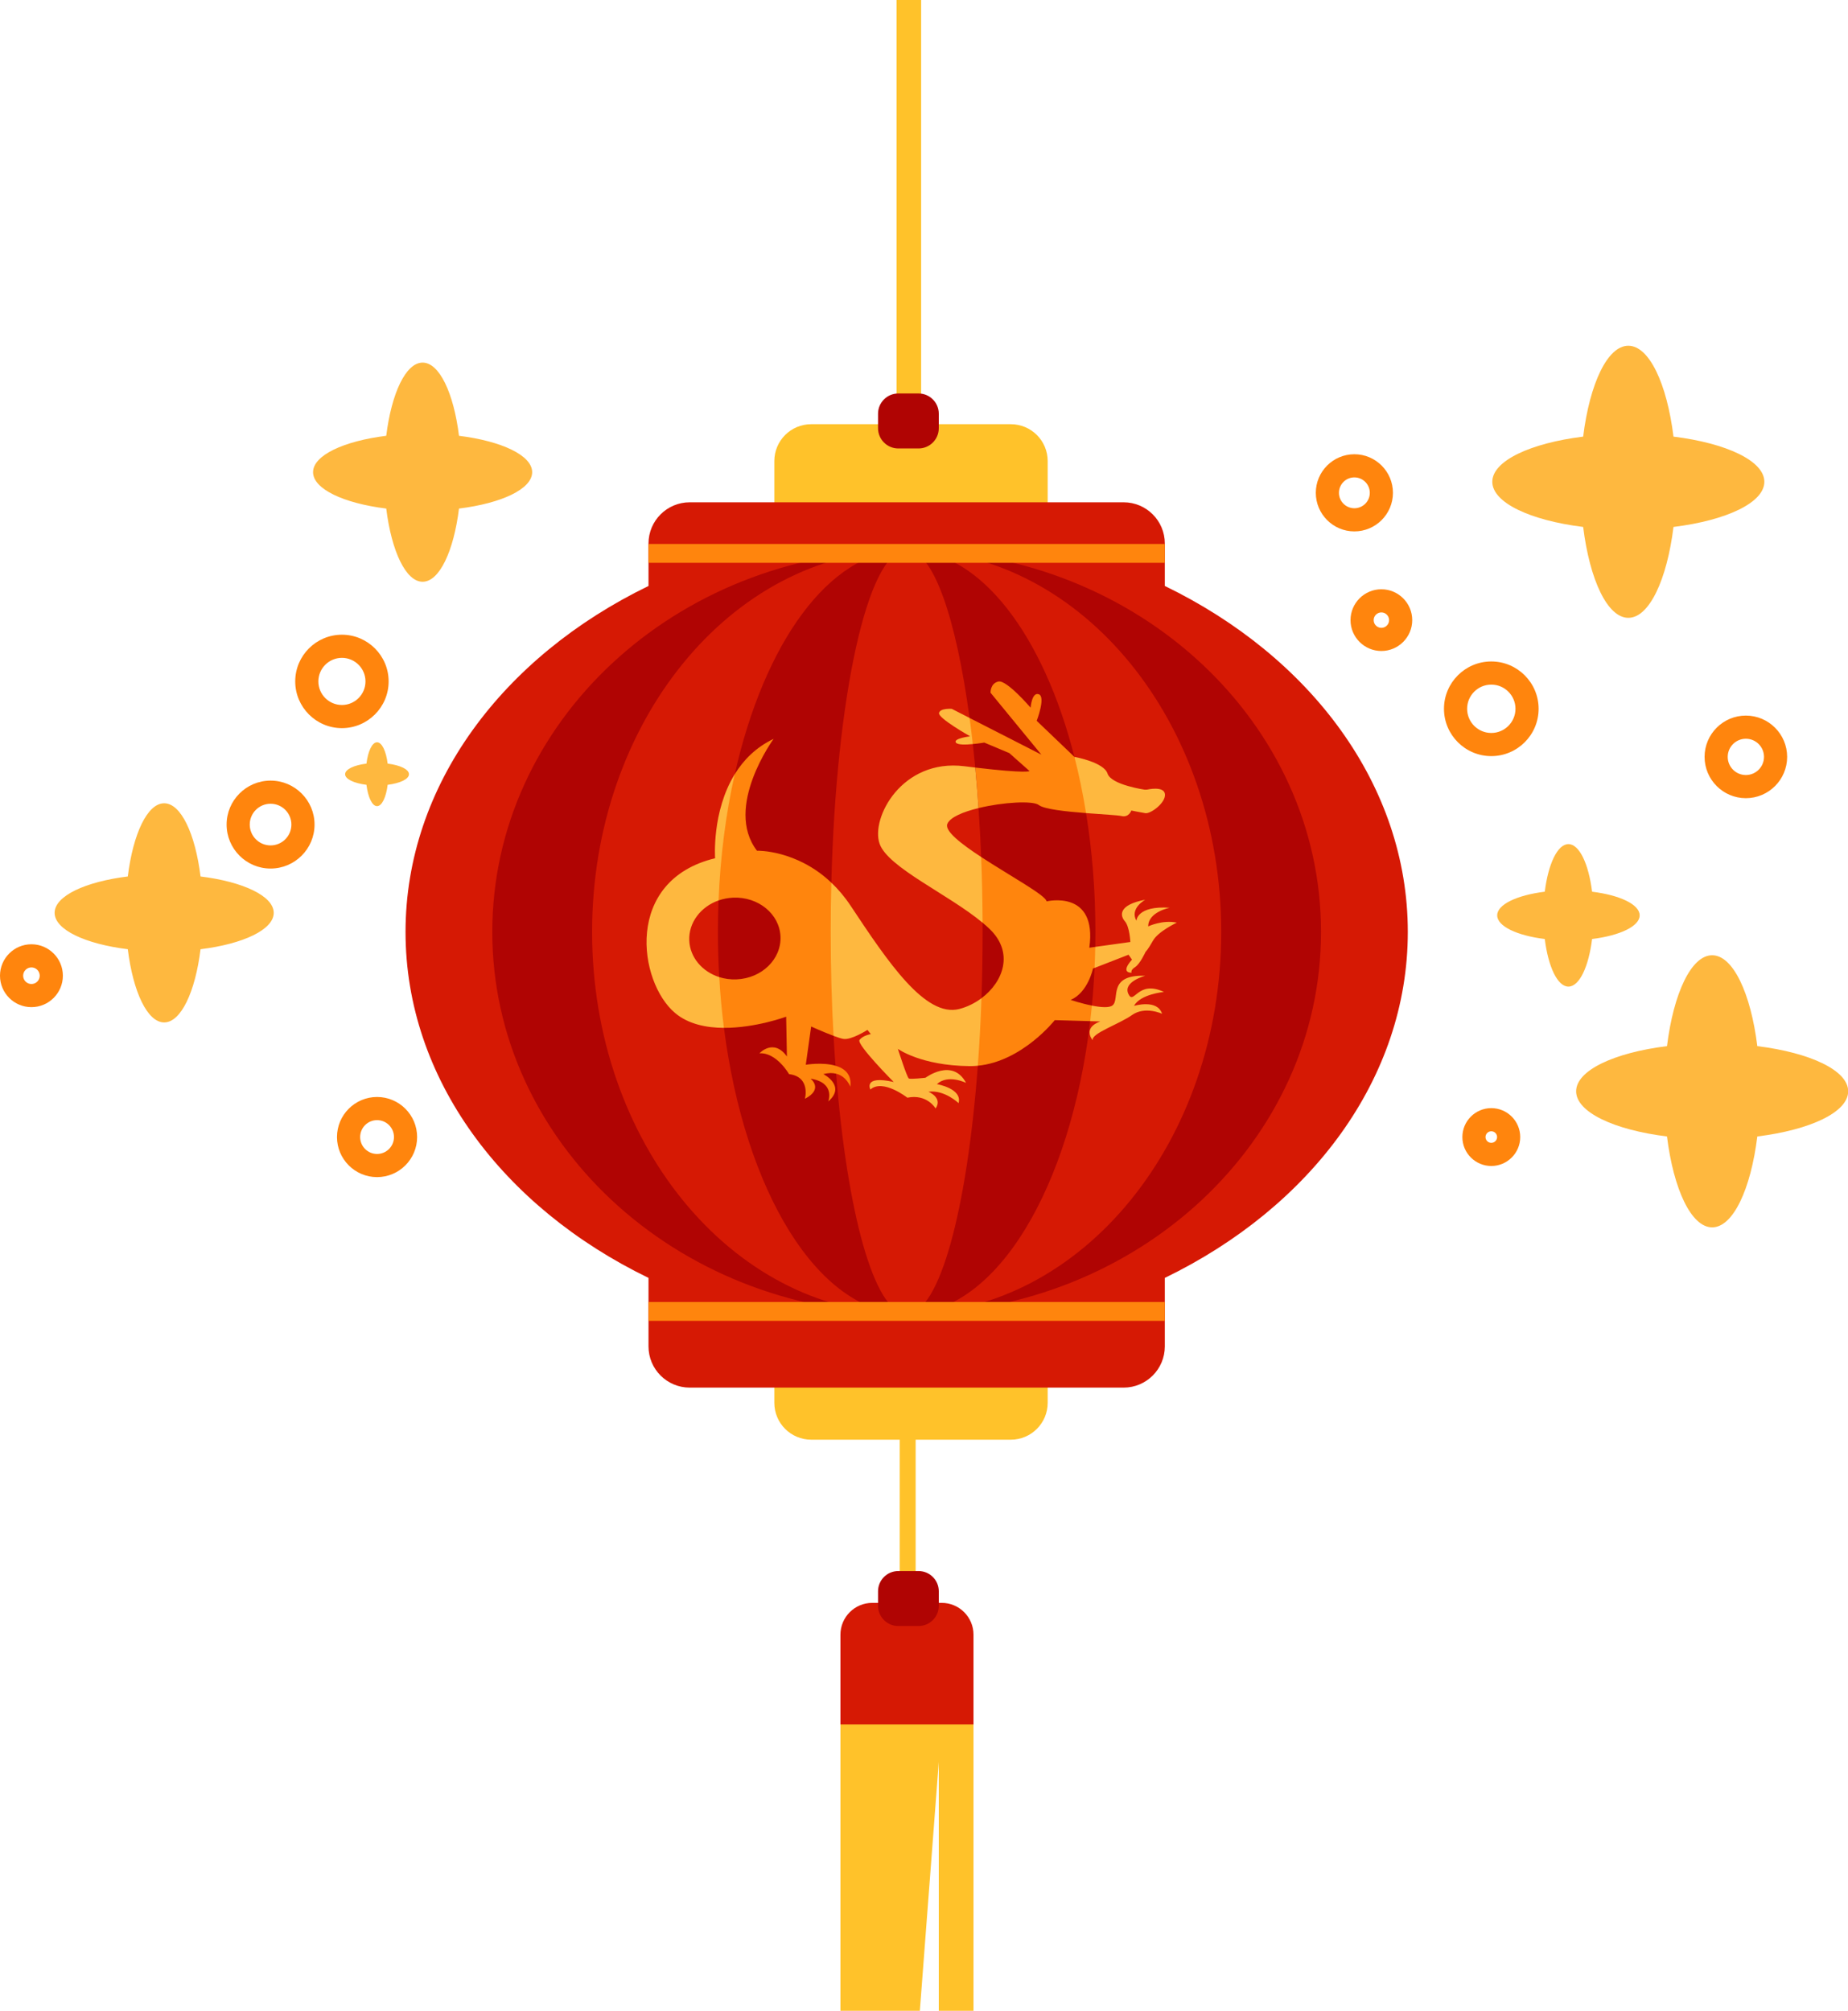 <?xml version="1.0" encoding="UTF-8"?>
<!DOCTYPE svg PUBLIC '-//W3C//DTD SVG 1.0//EN'
          'http://www.w3.org/TR/2001/REC-SVG-20010904/DTD/svg10.dtd'>
<svg height="500.0" preserveAspectRatio="xMidYMid meet" version="1.0" viewBox="0.0 0.0 459.6 500.0" width="459.6" xmlns="http://www.w3.org/2000/svg" xmlns:xlink="http://www.w3.org/1999/xlink" zoomAndPan="magnify"
><g id="change1_1"
  ><path d="m251.388,105.479h-22.301V0h-6.115v105.479h-21.222c-5.066,0-9.172,4.107-9.172,9.172v234.161c0,5.066,4.107,9.172,9.172,9.172h22.015v52.807l-11.666.975-3.082,17.011v71.223h19.748l4.712-61.871v61.871h8.633v-71.223l-5.58-17.152-8.808-.834v-52.807h23.666c5.066,0,9.172-4.107,9.172-9.172V114.652c0-5.066-4.107-9.172-9.172-9.172Z" fill="#ffc22a"
  /></g
  ><g id="change2_1"
  ><path d="m350.125,231.734c0,36.511-24.223,68.468-60.432,86.021v17.029c0,5.662-4.59,10.252-10.252,10.252h-107.906c-5.662,0-10.252-4.59-10.252-10.252v-17.029c-36.209-17.554-60.425-49.511-60.425-86.021s24.216-68.468,60.425-86.029v-10.554c0-5.662,4.59-10.252,10.252-10.252h107.906c5.662,0,10.252,4.59,10.252,10.252v10.554c36.209,17.561,60.432,49.511,60.432,86.029Zm-115.928,166.827h-17.266c-4.371,0-7.914,3.543-7.914,7.914v22.302h33.094v-22.302c0-4.371-3.543-7.914-7.914-7.914Z" fill="#d61904"
  /></g
  ><g id="change3_1"
  ><path d="m224.168,326.683c-56.309-.662-101.734-42.914-101.734-94.95s45.425-94.295,101.734-94.957h.317c-42.748.662-77.23,42.921-77.23,94.957s34.482,94.288,77.23,94.95h-.317Zm2.655-189.907h-.324c42.748.662,77.223,42.921,77.223,94.957s-34.475,94.288-77.223,94.95h.324c56.302-.662,101.719-42.914,101.719-94.95s-45.417-94.295-101.719-94.957Zm-44.086,55.727q-.007,0-.007.007c-2.18,9.698-3.576,20.273-4.022,31.388-.108,2.583-.158,5.194-.158,7.835,0,3.799.108,7.547.331,11.23.245,4.302.64,8.518,1.158,12.619h.007c5.18,40.518,23.245,70.547,44.842,71.101.194.007.403.007.604.007-.079,0-.166,0-.245-.007-7.856-.504-14.547-25.072-17.302-59.705-.058-.655-.108-1.316-.151-1.978-.187-2.432-.345-4.914-.489-7.432-.46-8.216-.705-16.878-.705-25.834,0-4.151.05-8.245.158-12.252,1.18-46.266,8.993-82.094,18.489-82.705.079-.007.165-.007.245-.007-.201,0-.41,0-.604.007-18.755.482-34.856,23.209-42.151,55.727Zm58.396-13.986c.008.062-.162.122-.154.184.267,1.967.541,3.899.777,5.966.01.086.173.259.183.346.216,1.907.417,3.856.604,5.842.008.08-.23.352-.222.432.292,3.098.574,6.03.794,9.303.006.091.234.253.241.344.273,3.943.496,8,.662,12.158.209,5.302.331,10.763.352,16.345.007.763.007,1.525.007,2.295,0,5.619-.094,11.122-.281,16.475-.201,5.799-.511,11.41-.914,16.791-2.655,35.669-9.453,61.173-17.453,61.683-.079.007-.158.007-.237.007.194,0,.403,0,.604-.007,21.885-.561,40.151-31.41,45.036-72.77.158-1.281.295-2.568.417-3.871.302-3.065.525-6.187.669-9.36.086-1.727.137-3.475.173-5.237.022-1.23.036-2.468.036-3.712,0-10.317-.813-20.252-2.324-29.554-.777-4.842-1.748-9.518-2.892-13.978-7.712-30.209-23.201-50.964-41.115-51.425-.201-.007-.41-.007-.604-.007.079,0,.158,0,.237.007,6.41.41,12.05,16.863,15.403,41.741Zm-12.691,212.13h-5.036c-2.781,0-5.036,2.255-5.036,5.036v3.597c0,2.781,2.255,5.036,5.036,5.036h5.036c2.781,0,5.036-2.255,5.036-5.036v-3.597c0-2.781-2.255-5.036-5.036-5.036Zm-5.036-279.137h5.036c2.781,0,5.036-2.255,5.036-5.036v-3.597c0-2.781-2.255-5.036-5.036-5.036h-5.036c-2.781,0-5.036,2.255-5.036,5.036v3.597c0,2.781,2.255,5.036,5.036,5.036Z" fill="#b00403"
  /></g
  ><g id="change4_1"
  ><path d="m161.283,135.252h128.41v4.698h-128.41v-4.698Zm0,193.187h128.41v-4.698h-128.41v4.698Zm21.914-84.914c-1.518.065-2.978-.144-4.317-.561.02.351-.572.596-.55.946.227,3.617.214,7.065.635,10.538.037.308,1.034.827,1.073,1.134h.007c7.878.036,15.475-2.777,15.475-2.777l.187,9.899c-3.309-4.633-6.835-.791-6.835-.791,4.252-.274,7.367,5.173,7.367,5.173,5.446.669,3.942,6.137,3.942,6.137,4.741-2.453,1.403-5.007,1.403-5.007,6.194.978,4.439,5.547,4.396,5.662,4.561-3.885-1.209-6.791-1.209-6.791,1.266-.345,2.309-.324,3.173-.108,2.633.669,3.532,3.245,3.532,3.245.389-3.094-1.417-4.568-3.683-5.223-3.23-.95-7.389-.245-7.389-.245l1.331-9.511s3.093,1.396,5.568,2.324c-.02-.356.718-.927.699-1.284-.423-7.897-.636-15.862-.636-24.431,0-3.854-.234-7.213-.141-10.945.007-.288-.477-1.14-.469-1.427-8.683-8.245-18.496-7.95-18.496-7.95-8.295-10.813,4.144-27.813,4.144-27.813-4.417,2.108-7.511,5.281-9.669,8.784q-.007,0-.007.007c-.037.164-.192.356-.228.521-2.083,9.409-3.491,19.544-3.951,30.278-.008.176.165.413.158.589,1.129-.396,2.353-.633,3.633-.691,6.266-.266,11.54,4.065,11.77,9.676.237,5.612-4.647,10.374-10.914,10.64Zm57.782-64.329c.216,1.617.414,3.346.609,5.031.032.28.318.505.35.787,1.518-.137,2.856-.367,2.856-.367l6.223,2.612,5.029,4.468s-.583.662-13.504-.87c.309,3.259.583,6.626.813,10.079,6.022-1.475,13.547-1.906,15.007-.755,1.302,1.029,6.763,1.611,11.741,2-.04-.251.608-.651.567-.9-.712-4.311-1.784-8.314-2.789-12.321-.061-.245-.607-.513-.67-.757-.007-.007-.014-.007-.014-.007l-9.367-8.964s2.288-5.95.532-6.597c-1.755-.64-2.05,3.331-2.05,3.331,0,0-5.942-6.95-8-6.503-2.058.446-1.964,2.784-1.964,2.784l12.64,15.396-17.856-9.122c.032.233-.185.444-.154.679Zm19.305,44.933c-.129-1.468-9.151-6.374-16.266-11.036.009.228-.843.561-.835.79.182,4.806.468,9.21.497,14.245.002.295.689,1.014.69,1.31.64.525,1.237,1.058,1.791,1.597,6.072,5.878,3.345,13.129-2.065,17.173-.005.138-.465.735-.47.873-.192,5.388-.41,9.836-.777,14.863-.018.246.351.809.333,1.055,11.072-1.079,19.144-11.338,19.144-11.338l8.806.252c.025-.199.432-.36.456-.56.113-.958.083-1.746.177-2.716.012-.127-.227-.468-.215-.595-2.655-.525-5.281-1.41-5.281-1.41,4.302-1.806,5.554-7.798,5.554-7.798l.396-.151c.01-.201.384-.544.393-.745.063-1.4-.023-2.566.008-3.989.003-.132-.231-.37-.229-.503l-1.475.209c2.036-14.583-10.633-11.525-10.633-11.525Zm-186.862-54.69c0-6.405,5.211-11.616,11.615-11.616s11.615,5.211,11.615,11.616-5.211,11.615-11.615,11.615-11.615-5.211-11.615-11.615Zm5.755,0c0,3.231,2.629,5.86,5.86,5.86s5.86-2.629,5.86-5.86-2.629-5.86-5.86-5.86-5.86,2.629-5.86,5.86Zm-.951,35.596c0,6.03-4.906,10.935-10.935,10.935s-10.935-4.906-10.935-10.935,4.906-10.935,10.935-10.935,10.935,4.906,10.935,10.935Zm-5.755,0c0-2.856-2.324-5.18-5.18-5.18s-5.18,2.324-5.18,5.18,2.324,5.18,5.18,5.18,5.18-2.324,5.18-5.18Zm31.266,77.698c0,5.493-4.469,9.963-9.963,9.963s-9.963-4.469-9.963-9.963,4.469-9.963,9.963-9.963,9.963,4.469,9.963,9.963Zm-5.755,0c0-2.32-1.887-4.207-4.207-4.207s-4.207,1.887-4.207,4.207,1.887,4.207,4.207,4.207,4.207-1.888,4.207-4.207ZM15.636,242.614c0,4.311-3.507,7.818-7.818,7.818s-7.818-3.507-7.818-7.818,3.507-7.818,7.818-7.818,7.818,3.507,7.818,7.818Zm-5.755,0c0-1.138-.925-2.063-2.062-2.063s-2.063.925-2.063,2.063.925,2.063,2.063,2.063,2.062-.925,2.062-2.063Zm326.954-110.479c-5.289,0-9.592-4.303-9.592-9.592s4.303-9.593,9.592-9.593,9.592,4.303,9.592,9.593-4.303,9.592-9.592,9.592Zm0-5.755c2.116,0,3.837-1.721,3.837-3.837s-1.721-3.837-3.837-3.837-3.837,1.721-3.837,3.837,1.721,3.837,3.837,3.837Zm45.821,49.863c0,6.489-5.279,11.768-11.768,11.768s-11.768-5.279-11.768-11.768,5.279-11.768,11.768-11.768,11.768,5.279,11.768,11.768Zm-5.755,0c0-3.315-2.697-6.012-6.012-6.012s-6.013,2.697-6.013,6.012,2.697,6.012,6.013,6.012,6.012-2.697,6.012-6.012Zm1.182,106.492c0,3.967-3.227,7.194-7.194,7.194s-7.194-3.227-7.194-7.194,3.227-7.194,7.194-7.194,7.194,3.227,7.194,7.194Zm-5.755,0c0-.794-.645-1.439-1.439-1.439s-1.439.645-1.439,1.439.645,1.439,1.439,1.439,1.439-.645,1.439-1.439Zm72.138-94.532c0,5.661-4.606,10.267-10.267,10.267s-10.267-4.606-10.267-10.267,4.606-10.268,10.267-10.268,10.267,4.606,10.267,10.268Zm-5.755,0c0-2.488-2.024-4.512-4.512-4.512s-4.512,2.024-4.512,4.512,2.024,4.512,4.512,4.512,4.512-2.024,4.512-4.512Zm-87.486-34.005c0,4.231-3.443,7.674-7.674,7.674s-7.674-3.443-7.674-7.674,3.443-7.674,7.674-7.674,7.674,3.443,7.674,7.674Zm-5.755,0c0-1.058-.861-1.919-1.918-1.919s-1.918.861-1.918,1.919.861,1.918,1.918,1.918,1.918-.861,1.918-1.918Z" fill="#ff850d"
  /></g
  ><g id="change5_1"
  ><path d="m390.072,245.324c-2.718,0-5.028-4.941-5.882-11.833-6.892-.854-11.833-3.164-11.833-5.882s4.942-5.028,11.833-5.882c.854-6.892,3.164-11.833,5.882-11.833s5.028,4.941,5.882,11.833c6.892.854,11.833,3.164,11.833,5.882s-4.941,5.028-11.833,5.882c-.854,6.892-3.164,11.833-5.882,11.833Zm46.976,14.801c-1.63-13.161-6.042-22.597-11.232-22.597s-9.601,9.436-11.232,22.597c-13.161,1.63-22.597,6.042-22.597,11.231s9.436,9.601,22.597,11.232c1.63,13.161,6.042,22.597,11.232,22.597s9.601-9.436,11.232-22.597c13.161-1.63,22.597-6.042,22.597-11.232s-9.436-9.601-22.597-11.231Zm-43.314-129.095c1.63,13.16,6.042,22.597,11.232,22.597s9.601-9.436,11.232-22.597c13.16-1.63,22.597-6.042,22.597-11.232s-9.436-9.601-22.597-11.232c-1.63-13.161-6.042-22.597-11.232-22.597s-9.601,9.437-11.232,22.597c-13.16,1.63-22.597,6.042-22.597,11.232s9.436,9.601,22.597,11.232Zm-297.325,58.846c-.383-3.088-1.418-5.303-2.636-5.303s-2.253,2.214-2.636,5.303c-3.088.382-5.303,1.418-5.303,2.635s2.214,2.253,5.303,2.636c.383,3.088,1.418,5.303,2.636,5.303s2.253-2.215,2.636-5.303c3.088-.383,5.303-1.418,5.303-2.636s-2.214-2.253-5.303-2.635Zm-46.533,28.062c-1.313-10.6-4.867-18.2-9.047-18.2-4.18,0-7.733,7.6-9.046,18.2-10.6,1.313-18.2,4.866-18.2,9.046s7.6,7.733,18.2,9.047c1.313,10.6,4.866,18.2,9.046,18.2s7.733-7.6,9.047-18.2c10.6-1.313,18.2-4.867,18.2-9.046s-7.6-7.733-18.2-9.046Zm64.276-109.575c-1.313-10.6-4.867-18.2-9.047-18.2s-7.733,7.6-9.046,18.2c-10.6,1.313-18.2,4.866-18.2,9.046s7.6,7.733,18.2,9.047c1.313,10.6,4.867,18.2,9.046,18.2s7.733-7.6,9.047-18.2c10.6-1.313,18.2-4.866,18.2-9.046s-7.6-7.733-18.2-9.046Zm175.325,138.292c-6.59-3.137-7.468,3.468-8.856.468-1.396-3,4.194-4.496,4.194-4.496-9.475-.324-6.216,5.842-8.115,7.36-.842.684-3.007.482-5.151.058-.122,1.302-.259,2.59-.417,3.871l2.511.072c-4.547,1.64-1.885,4.676-1.885,4.676-.417-1.698,6.525-3.971,9.77-6.266,3.252-2.302,7.482-.317,7.482-.317-1.173-3.684-6.835-2.007-6.993-1.957,1.604-2.949,7.461-3.468,7.461-3.468Zm-3.914-16.302c-.029-3.604,5.345-4.64,5.345-4.64-8.209-.554-8.281,3.23-8.281,3.23-1.748-3.072,2.201-5.223,2.201-5.223-6.748,1.273-6.295,3.957-5.079,5.345,1.209,1.389,1.367,5.165,1.367,5.165l-8.727,1.216c-.036,1.763-.086,3.511-.173,5.237l8.453-3.288.856,1.223c-3.079,3.468-.094,3.245-.094,3.245,0,0-.367-.612.863-1.381,1.238-.777,2.612-3.806,2.612-3.806,0,0,.554-.475,1.842-2.777,1.288-2.302,5.928-4.482,5.928-4.482-3.604-.748-7.115.935-7.115.935Zm-4.201-28.813s2.209.453,3.489.662c1.281.216,5.079-2.554,4.878-4.705-.209-2.151-4.432-1.158-4.432-1.158l-.576.022s-8.352-1.173-9.28-4.014c-.899-2.77-7.863-4.079-8.23-4.144,1.144,4.46,2.115,9.137,2.892,13.978,4.137.324,7.935.518,8.784.727,1.863.46,2.475-1.367,2.475-1.367Zm-40.094-18.453s-4.36.54-3.511,1.59c.461.561,2.439.511,4.18.338-.252-2.223-.518-4.388-.806-6.496l-4.417-2.259s-2.892-.237-3.18,1.036c-.295,1.266,7.734,5.791,7.734,5.791Zm-62.561,40.813c.446-11.115,1.842-21.691,4.022-31.388-5.734,9.295-4.885,20.899-4.885,20.899-22.719,5.468-19.122,30.791-9.921,38.503,3.288,2.756,7.748,3.648,12.115,3.669-.518-4.101-.914-8.316-1.158-12.619-4.209-1.345-7.281-4.863-7.46-9.115-.18-4.468,2.87-8.396,7.288-9.95Zm32.842,1.317c-1.504-2.266-3.13-4.158-4.791-5.734-.108,4.007-.158,8.101-.158,12.252,0,8.957.245,17.619.705,25.834.964.36,1.842.655,2.403.755,1.978.367,6.022-2.23,6.022-2.23l.849,1.043s-2.065.353-2.82,1.468c-.763,1.115,8.503,10.439,8.503,10.439-7.683-1.741-5.799,1.871-5.799,1.871,3.115-2.748,9.194,2.036,9.194,2.036,4.914-1.014,7.029,2.676,7.029,2.676,1.849-2.691-1.784-4.158-1.784-4.158,4.007-.532,7.496,2.835,7.496,2.835,1-3.648-5.389-4.727-5.389-4.727,2.777-2.547,7.252-.309,7.252-.309-3.374-6.331-10.086-1.281-10.086-1.281,0,0-3.669.432-4.144.18-.468-.252-2.727-7.36-2.727-7.36,0,0,5.705,4.173,17.82,4.288.698.007,1.381-.029,2.058-.093.403-5.381.712-10.993.914-16.791-1.655,1.237-3.554,2.173-5.525,2.683-8.446,2.158-17.669-11.583-27.022-25.676Zm24.058-20.367c.691-1.633,3.921-2.986,7.748-3.914-.23-3.453-.504-6.82-.813-10.079-.842-.101-1.741-.209-2.691-.331-15.532-1.95-23.331,12.871-21.101,19.259,2.065,5.942,17.137,12.575,25.619,19.654-.022-5.583-.144-11.043-.352-16.345-5.058-3.309-9.151-6.497-8.41-8.245Z" fill="#feb83f"
  /></g
></svg
>
